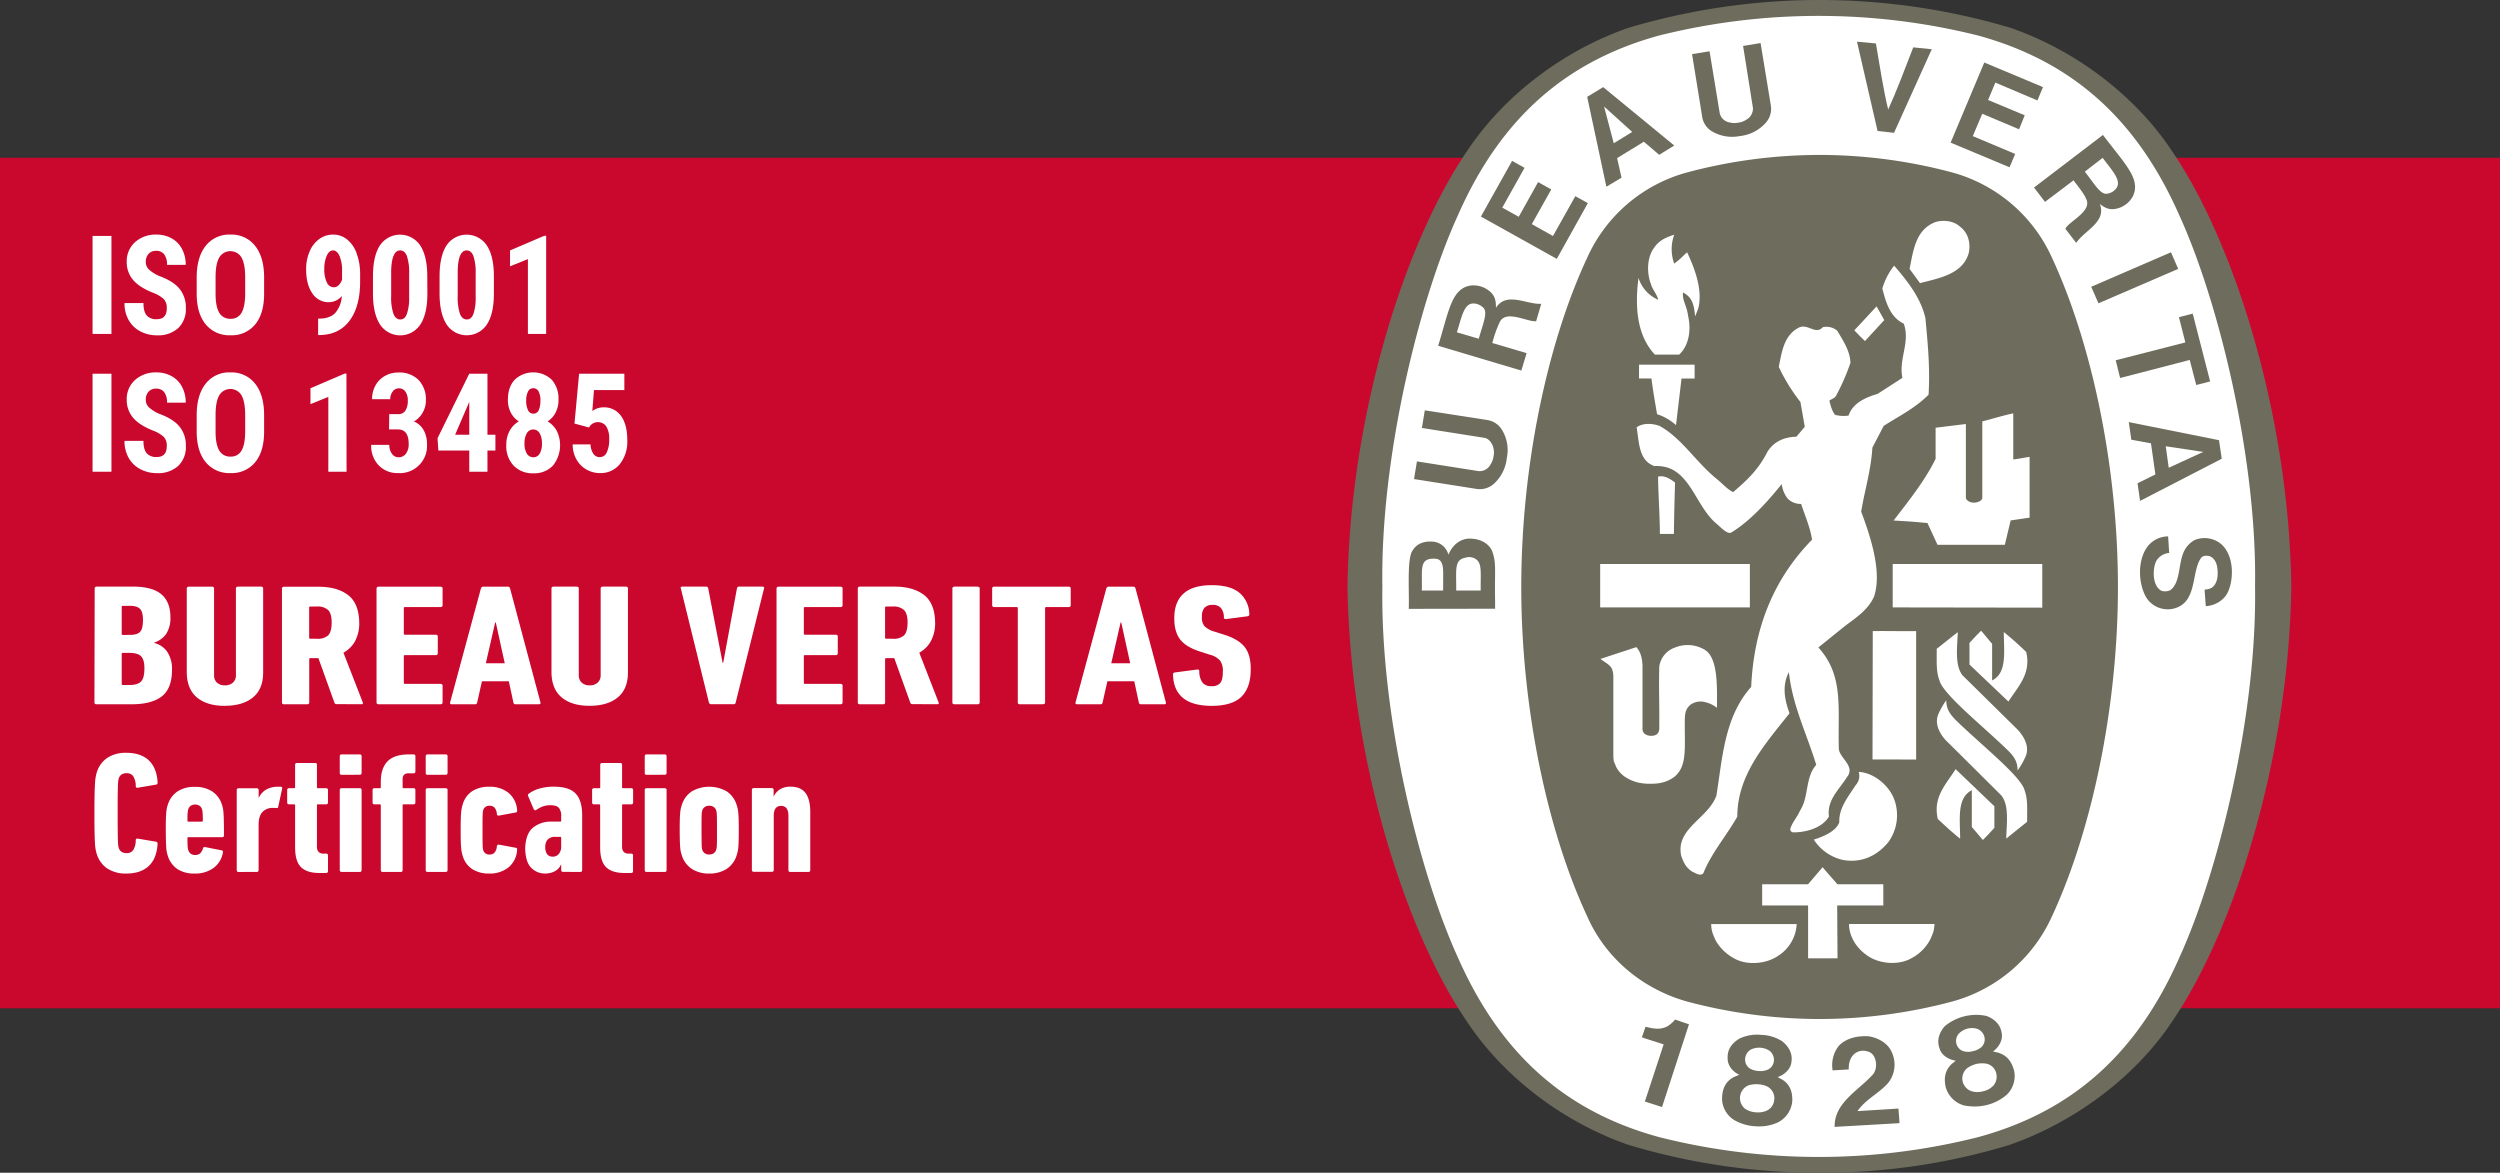 <svg xmlns="http://www.w3.org/2000/svg" xmlns:xlink="http://www.w3.org/1999/xlink" viewBox="0 0 979.58 459.51"><rect x="0" y="0" width="979.58" height="459.51" fill="#333333" stroke="none"/><defs><style>.cls-1{fill:none;}.cls-2{fill:#ca082e;}.cls-3{clip-path:url(#clip-path);}.cls-4{fill:#fff;}.cls-5{fill:#6e6c5d;}</style><clipPath id="clip-path" transform="translate(9 -50.72)"><rect class="cls-1" x="-3051.46" y="-8274.21" width="7514.46" height="10627.59"/></clipPath></defs><title>LOCO_BUREAU_IDEAL</title><g id="Livello_2" data-name="Livello 2"><g id="svg2"><rect id="rect3414" class="cls-2" y="61.82" width="979.58" height="333.26"/><g id="g250"><g class="cls-3"><g id="g252"><g id="g258"><path id="path260" d="M629.06,61.87c.86-.32-.88.25,0,0" transform="translate(9 -50.72)"/></g><g id="g262"><path id="path264" d="M629.06,61.87c.17-.09-.14,0,0,0" transform="translate(9 -50.72)"/></g><g id="g266"><path id="path268-4" class="cls-4" d="M839,113.06c-14.29-21.65-37.44-39-62.36-47.7a258.31,258.31,0,0,0-147.42,0c-25,8.66-48.08,26.05-62.34,47.7-23.63,34.52-45,101.21-46,167.65v.18c1,66.41,22.36,133.11,46,167.61,14.26,21.68,37.37,39,62.34,47.68a253.79,253.79,0,0,0,73.16,10.75h1.1a247.91,247.91,0,0,0,72.65-10.7C801,487.57,824.73,470.18,839,448.5c23.6-34.5,45-101.2,45.89-167.61v-.18C884,214.27,862.62,147.58,839,113.06" transform="translate(9 -50.72)"/><path id="path268" class="cls-5" d="M842.18,110.09c-14.52-22-38-39.66-63.36-48.46a262.42,262.42,0,0,0-149.76,0c-25.36,8.8-48.84,26.47-63.33,48.46C541.73,145.16,520,212.91,519,280.41v.19c1,67.46,22.72,135.22,46.72,170.28,14.49,22,38,39.61,63.33,48.43a257.88,257.88,0,0,0,74.33,10.92h1.12a251.86,251.86,0,0,0,73.8-10.87c25.27-8.8,49.35-26.47,63.87-48.48,24-35.06,45.72-102.82,46.62-170.28v-.19c-.9-67.5-22.65-135.25-46.62-170.32M845,425.79c-16.51,37.55-41.77,60.39-78.88,70.49a255.25,255.25,0,0,1-125,0c-37.09-10.1-62.37-32.94-78.91-70.49-15-32.81-30.38-94.47-29.55-145.31-.83-50.83,14.57-112.5,29.55-145.29C578.72,97.62,604,74.81,641.09,64.64a257.83,257.83,0,0,1,125,0c37.11,10.17,62.37,33,78.88,70.55,15,32.79,30.44,94.46,29.63,145.29C875.41,331.32,860,393,845,425.79" transform="translate(9 -50.72)"/></g><g id="g270"><path id="path272" class="cls-5" d="M795,151.64a60.31,60.31,0,0,0-38.89-33.3,201.22,201.22,0,0,0-51.87-6.91h-.51a201.41,201.41,0,0,0-51.88,6.91,60.18,60.18,0,0,0-38.91,33.3c-15.64,33.51-25.86,81.71-25.86,129.09s10.22,95.57,25.86,129.1c7.17,16.27,21.5,28.31,38.91,33.27A201.84,201.84,0,0,0,703.71,450h.51a201.64,201.64,0,0,0,51.87-6.89A60.27,60.27,0,0,0,795,409.83c15.59-33.53,25.88-81.74,25.88-129.1S810.57,185.15,795,151.64m-30.06,96c.46,0,2.7-.45,2.79-1.9V215.83c4-1,8.28-2.35,12.13-3.14v18.05c2.4-.27,3.56-.58,6.4-1v23.8l-7.42,1.1-2.28,9.54H750.17l-3.92-8.51c-6.38-.6-6.85-.6-13.28-1,6-7.79,12.22-15.55,16.46-24.14V218.32l11.86-1.46v28.8c0,1,1.45,2,3,2ZM749.43,137.71c2.91-.89,7-.5,9.43,1.71,3.4,2.49,4.37,6.59,3.56,10.43-2.34,8.31-11.6,9.85-19.11,11.81l-4.08-5.58c1.48-7.14,2.3-15.4,10.2-18.37m-23.11,33.08,3,5.35-7.56,8.21c-2-1.91-2.21-2.12-4.18-4.21,3.83-4.06,4.22-4.52,8.7-9.35M633,159.55v0a13.82,13.82,0,0,0,7.74,8.63c-.44-2.11-2.27-4-2.88-6.24-1.65-4.28-1.55-10.4,1.26-14.11,2-3,4.79-4.16,7.9-5.14A16.58,16.58,0,0,0,647,154a28.33,28.33,0,0,0,3.72-3.19,13.31,13.31,0,0,1,1.36-1.2c2.95,6.25,6.21,14.79,4.34,22l-1.21,3.11c-.48-5.1-1.3-7.54-4.75-9.4-.41,2.95,1.47,5.09,1.95,8.95,1.39,6,.25,11.93-3.45,15.39h-9.53c-7.31-7.75-7.81-19.49-6.4-30.12m22,39.5h-5.16l-2.16,18.26a20,20,0,0,0-7.42-4.28c-1.31-7.73-1.43-8.31-2.21-14h-4.86V193.6H655l0,5.45ZM618,271.71l58.65,0v17l-58.65,0v-17Zm22.66-34.21c2.42-.65,4.8.85,6.68,2.31-.29,9.84-.29,9.71-.46,20.11h-5.49l0-1.69c-.16-7.86-.57-13-.71-20.73m6.22,117.73c-3.41,2.41-6.52,2.63-9.93,2.59a19.94,19.94,0,0,1-4.14-.48c-2.5-.67-6.07-2-8.2-5.46l-.42-.75-.41-1.05-.48-1.11-.16-1.69V315.43c-.3-4-1.77-4.07-5.06-6.52l1.18-.39,12.89-4.23c1.82,2,2.27,4.55,2.42,7.22v24.87c0,1.63,1.36,2.57,3.24,2.67,2.18,0,3.1-.85,3.32-2.58.11-11.18-.22-14.29,0-24.45a9.2,9.2,0,0,1,6.14-7.56,13,13,0,0,1,11.1.54c5.77,2.72,5.44,13.92,5.37,23.06a12.12,12.12,0,0,0-4.81-2.27,6.77,6.77,0,0,0-5.65,1.13c-1.89,1.7-2.11,3.35-2.14,6.32-.12,10.54,1.07,17.86-4.26,22m7.27,37.11c-2.79-1.88-3.45-3.7-4.4-6.21-2.41-10.84,10.68-14.73,13.78-23.73,2.41-15,3.16-30.84,13.62-42.54,1-22.09,8.16-41.65,23.85-57.68-.77-5-2.74-9.29-4.28-14a7.3,7.3,0,0,1-5.29-2.11,11.7,11.7,0,0,1-2.31-5.68c-5.48,6.77-12.21,14.35-19.67,18.92-1.3.79-3.1-.84-5.56-3.13-9.13-7.24-10.68-23.58-24.63-22.84-6.3-2.14-6-9.6-7-15.18,2.31-1.74,6.12-1.65,9-.54,8.63,4.67,14.43,14.43,22.68,21,2.14,1.77,4.16,4.07,6.17,4.9,5.39-4.67,9.74-8.58,13.39-15.75,2.52-4.12,6.74-5.85,11.36-5.93l3.29-3.91-1.7-9.7a71.29,71.29,0,0,1-8.49-13.77c1.16-5.58,1.92-12.1,7.51-15.19,3.74-2.27,6.73,2.93,9.78-.37a6.57,6.57,0,0,1,5.65,1.42c2.34,4,5,7.95,5.15,12.57a87,87,0,0,1-5.65,12.9c-.48.94-1.76,1.24-2.62,1.91.52,1.94,1,4,2.22,5.54a12.5,12.5,0,0,0,5.31.3c1.63-5,6.95-7.18,11.39-8.51l9.71-6.27c-1.57-7.41,3.14-13.86.54-21.22-5.57-2.63-7.14-8.87-8.41-13.8a26.19,26.19,0,0,1,4.61-8.92l.34.36c5.33,6.19,10.19,12.56,11.93,20.19.92,9.79,1.88,19.84,1.23,30-5.24,5.28-11.57,8.37-17.58,12.22l-4.43,8.51c-.51,8.73-3,16.66-4.39,25.09,3.84,10.23,8.26,23.92,5,33.39-2.58,5.62-7.91,8.69-11.86,11.83l-9.91,8c10,11,7.59,23.49,8,39.45,0,3.85,6.82,7,3.13,11.45-3.09,4.91-7.84,8.9-7,15.37-3.07,5.11-10.38,6.23-13.83,6.17a1.24,1.24,0,0,1-1.33-1.27c.72-2.61,2.76-4.68,3.81-7.18,3.59-5.44,1.95-13,6.38-18-3.63-11.9-9.12-22.85-10.62-35.51l-.1-.81c-3,5.85-1.35,11.55.24,16.12-9.81,12.37-20.45,24.23-20.45,40.51-4.23,7.44-10.1,14.2-13.28,22.09-1,1.33-2.95.19-4.17-.48m65-39.15c5.72.25,11.58,5,13.78,10.35a18,18,0,0,1-2.16,17.18c-4.46,5.41-10.52,8.21-17.63,7a18.39,18.39,0,0,1-11.57-8c3.73-1.17,8.9-3.34,10-6.87-.2-5.55,3.53-10,6.4-14.45a5.37,5.37,0,0,0,1.22-5.17m5.39-4.93.1-50.29c7.17-.08,9.5.09,17,0v50.33ZM688.08,425c-4.67,3.42-12.43,4.18-17.57,1.26a18.38,18.38,0,0,1-7.27-7.05c-1.15-2.69-1.67-3.64-1.74-6.4H695a15.69,15.69,0,0,1-6.9,12.19M711,426.22H699.47v-20.7l-18,0v-8.33h18l5.68-6.67c2.71,3.19,3,3.42,5.79,6.67h18v8.33l-18.07,0Zm36.16-7.05a17.73,17.73,0,0,1-7.26,7.05c-5.15,2.92-12.91,2.16-17.48-1.26-4.23-3-6.91-7.51-6.91-12.19H749c-.15,2.76-.6,3.71-1.83,6.4m12.9-103.74c7.75,7.62,14.75,14.54,21.64,21.32,2.57,2.83,4.63,6.8,2.95,10.48a31.29,31.29,0,0,1-3.1,5.39c0-3.58-1.55-5.65-3.61-7.68-9.39-9.25-25.7-22.16-27-27.62-1.45-3.66-1-8.1-1.09-12.37,2.72-2.13,5-4,8.28-6.53-.31,6.52-1.16,13.12,1.9,17m12.46,59.63c-1.78,1.95-2.45,2.7-4.54,4.81l-4.34-5.12V360.36c-6,3-4.57,11.52-4.57,19-3.59-2.93-5.37-4.57-8.77-7.76-1.95-8.59,3.2-13.48,7-19.5l15.18,14.53v8.47Zm12.83-2.35c-2.7,2.16-5,4-8.22,6.61.19-6.56,1.17-13.18-2-17-7.7-7.64-14.65-14.59-21.57-21.41-2.58-2.74-4.65-6.74-3-10.44a31.44,31.44,0,0,1,3.07-5.36c0,3.6,1.63,5.6,3.62,7.67,9.41,9.26,25.7,22.13,27.06,27.59,1.4,3.71.95,8.09,1,12.35M778,325.65,762.7,311.1v-8.46c1.83-2,2.49-2.68,4.56-4.8l4.32,5.15v14.33c6-2.91,4.58-11.51,4.58-18.95,3.56,2.93,5.39,4.56,8.78,7.81,2,8.59-3.16,13.45-7,19.47m13.29-36.84-58.61-.09v-17l58.61,0Z" transform="translate(9 -50.72)"/></g><g id="g274"><path id="path276" class="cls-5" d="M709.87,492.27c-.2-9.26,8.92-14,14.62-20.15,1.59-1.45,2.14-4.42,1.07-6.88a4,4,0,0,0-2.95-2.58,5.4,5.4,0,0,0-5,1c-1.79,1.62-2.26,3.78-2.22,6.1l-6.31.37a12.26,12.26,0,0,1,2.42-9.62c3-3.13,7.48-4,11.78-3.73,3.51.56,7.55,2.67,9,6.29a11.44,11.44,0,0,1-1.69,12.27c-3.71,4-8.67,6.24-11.77,10.75l16.05-1c.15,2,.33,3.93.4,5.72Z" transform="translate(9 -50.72)"/></g><g id="g278"><path id="path280" class="cls-5" d="M652.81,452.08l-.13.34-10.44,32.07-6.73-2.14,7.23-22,.12-.4c-2.67-.93-5.94-1.85-8.52-2.78l1.43-4.15c3.28.88,6.8,1.5,9.74-1a10.63,10.63,0,0,0,1.85-1.8Z" transform="translate(9 -50.72)"/></g><g id="g282"><path id="path284" class="cls-5" d="M780.07,469.9c-.88-3.16-2.61-5.68-6.16-6.72l-2-.46c2.12-1.46,4.07-4.47,3.38-7.36-.48-3.28-2.92-5.44-5.87-6.54a19.28,19.28,0,0,0-16.4,4c-2.07,2.4-3.24,5.38-2.08,8.56.68,2.88,3.78,4.58,6.39,4.95l-1.65,1.34c-2.66,2.56-3,5.63-2.34,8.81a10.31,10.31,0,0,0,7.13,7.36,20.46,20.46,0,0,0,8.9-.11,19.08,19.08,0,0,0,7.88-4,10.23,10.23,0,0,0,2.87-9.83M758,460.73a4.34,4.34,0,0,1,.62-5.09,7.16,7.16,0,0,1,7.13-1.78,4.49,4.49,0,0,1,2.93,4.22,4.09,4.09,0,0,1-1.39,3,7.44,7.44,0,0,1-3.16,1.51,7.07,7.07,0,0,1-3.53.1,4.08,4.08,0,0,1-2.6-2m14,15.46a7.39,7.39,0,0,1-4,2.17,7.8,7.8,0,0,1-4.55-.05,5.33,5.33,0,0,1-3.3-3.37,5.22,5.22,0,0,1,1.91-5.83,12.62,12.62,0,0,1,3.22-1.45,11.28,11.28,0,0,1,3.57-.19,5,5,0,0,1,4.42,4.21,5.35,5.35,0,0,1-1.25,4.51" transform="translate(9 -50.72)"/></g><g id="g286"><path id="path288" class="cls-5" d="M693.28,481.94c.08-3.23-.79-6.2-3.9-8.18l-1.84-1c2.45-.82,5.21-3.05,5.42-6.06.49-3.35-1.19-6-3.66-8a16.27,16.27,0,0,0-8.27-2.49,16.07,16.07,0,0,0-8.51,1.49c-2.79,1.69-4.73,4.15-4.57,7.55-.16,3,2.19,5.56,4.57,6.59l-1.93.81c-3.33,1.62-4.59,4.45-4.8,7.71a9.94,9.94,0,0,0,4.6,9.15,18.33,18.33,0,0,0,8.47,2.52,17.74,17.74,0,0,0,8.68-1.47,10.32,10.32,0,0,0,5.74-8.55m-18.4-15.27a4.5,4.5,0,0,1,2.12-4.75,7.49,7.49,0,0,1,7.34.44,4.48,4.48,0,0,1,1.51,5,4,4,0,0,1-2.26,2.44,7.16,7.16,0,0,1-3.42.51,7.42,7.42,0,0,1-3.42-.94,4,4,0,0,1-1.87-2.66m8.76,18.93a8,8,0,0,1-4.46.86,8.62,8.62,0,0,1-4.36-1.36,5.39,5.39,0,0,1,1.45-9.27,10.52,10.52,0,0,1,3.6-.36,9.22,9.22,0,0,1,3.45.8,5.17,5.17,0,0,1,2.87,5.41,5.09,5.09,0,0,1-2.55,3.92" transform="translate(9 -50.72)"/></g></g></g></g><g id="g290"><path id="path292" class="cls-5" d="M844.48,156.08l-31.24,13.48-2.83-6.47,31.24-13.52Z" transform="translate(9 -50.72)"/></g><g id="g294"><g class="cls-3"><g id="g296"><g id="g302"><path id="path304" class="cls-5" d="M726.69,102.05l-8.06-35,7.41.7c1.49,8.73,3,18.57,4.81,25.88,3.16-6.88,6.67-16.18,9.82-24.35l7.26.73-14.79,32.75Z" transform="translate(9 -50.72)"/></g></g></g></g><g id="g306"><path id="path308" class="cls-5" d="M593.67,122.08l-7.58,13.59-6.45-3.58,8.72-15.61-4.87-2.72-12.22,21.82L601,152.16l12.17-21.85-4.91-2.72-8.76,15.6-8.29-4.65,7.63-13.6Z" transform="translate(9 -50.72)"/></g><g id="g310"><g class="cls-3"><g id="g312"><g id="g318"><path id="path320" class="cls-5" d="M575.7,266.7c-1.66-3.68-5.6-5.1-9.61-4.92-3.5.44-6.05,2.75-7.56,6.29a6.85,6.85,0,0,0-5.68-5.08c-3.41-.4-6.69.57-8.32,3.42-2.29,2.88-1.3,15.53-1.53,22.88l33.83-.05v-2.49c-.23-13.44.57-15.05-1.13-20.05m-19.23,15.42h-8.36c.23-7.75-1-12,3.77-12.47,2.81-.17,3.52.41,4.21,2.12.54,1.76.38,3.59.38,10.35m14.72,0h-9.61c.15-7.54-1-12,3.5-12.85a4.7,4.7,0,0,1,4.66.89c1.93,1.87,1.37,5,1.45,12" transform="translate(9 -50.72)"/></g></g></g></g><g id="g322"><path id="path324" class="cls-5" d="M844.78,175l5.4-1.39L857,200.18l-5.44,1.4L849,191.76l-27.27,7.07L820,191.89l27.29-7Z" transform="translate(9 -50.72)"/></g><g id="g326"><g class="cls-3"><g id="g328"><g id="g334"><path id="path336" class="cls-5" d="M673,104a15.77,15.77,0,0,0,9.73-5,8.19,8.19,0,0,0,2.12-7.08l-4-24.33L674,68.72l3.86,24.33a5,5,0,0,1-2.68,4.62,7.23,7.23,0,0,1-3.1,1.12,7.12,7.12,0,0,1-3.22-.07,4.76,4.76,0,0,1-4-3.55l-4-24.35L654,71.92l3.94,24.35a8,8,0,0,0,4.16,6.08A15.55,15.55,0,0,0,672.9,104Z" transform="translate(9 -50.72)"/></g></g></g></g><g id="g338"><path id="path340" class="cls-5" d="M860.48,223.2l-35.36-7.09,1,6.9,7.7,1.43,1.73,12.18-7,3.46,1,6.9,32-16.51ZM840.78,234l-1.17-8.42,14.69,2.21v0h0Z" transform="translate(9 -50.72)"/></g><g id="g342"><g class="cls-3"><g id="g344"><g id="g350"><path id="path352" class="cls-5" d="M855.32,281.69l.65-.06.75-.23.59-.21c2.27-1.2,2.79-4.25,2.63-6.59-.08-2.49-.82-5-3.11-5.94-1.19-.29-2.67-.36-3.49.82-3.86,5.7-1.17,17.76-11.08,19.81a9.94,9.94,0,0,1-10.35-4.56c-3.08-5.45-3.35-14.05.2-19.35a10.3,10.3,0,0,1,8.43-4.49l.41,6.5a6.43,6.43,0,0,0-5.21,3.44c-1.4,3.45-1.12,8.85,1.43,10.86.94,1,3,.87,4.2.29,3.93-2.83,3.16-9.83,5.12-14.59a10,10,0,0,1,4.31-5,10.11,10.11,0,0,1,10.82,1.79c4.53,4.3,4.69,12.67,2.67,17.75-1.24,3.58-5,6.09-9,6.31l-.46-6.47Z" transform="translate(9 -50.72)"/></g><g id="g354"><path id="path356" class="cls-5" d="M581.39,230.32a15.11,15.11,0,0,0-1.65-10.8,8.15,8.15,0,0,0-6.08-4.23l-24.38-3.79-1.13,6.91,24.44,3.86c1.78.25,3.19,2.16,3.57,4a7.16,7.16,0,0,1,.06,3.26,7.37,7.37,0,0,1-1.13,3.09,4.88,4.88,0,0,1-4.61,2.71l-24.28-3.82-1.14,6.92,24.35,3.84a8.22,8.22,0,0,0,7.07-2.11,15.74,15.74,0,0,0,4.91-9.75Z" transform="translate(9 -50.72)"/></g></g></g></g><g id="g358"><path id="path360" class="cls-5" d="M619.18,84.86l-6.27,3.81,7.52,35.21,5.93-3.55-1.73-7.66,10.49-6.42,6,5.13,5.91-3.64Zm4.14,22-3.77-14.34v-.1l0,.06,11,9.93Z" transform="translate(9 -50.72)"/></g><g id="g362"><path id="path364" class="cls-5" d="M784.35,95.9,770,89.9l2.84-6.82,16.49,7,2.18-5.23-23-9.63-13.19,31.39,23.09,9.66,2.2-5.23L764,104.06l3.71-8.76,14.43,6.08Z" transform="translate(9 -50.72)"/></g><g id="g366"><g class="cls-3"><g id="g368"><g id="g374"><path id="path376" class="cls-5" d="M577.16,171.34c0-2.35-.16-4.32-2.08-6.16a9.91,9.91,0,0,0-7.75-2.59c-7.57,1.12-8.56,9.81-12.81,23.62l32.59,9.71,2.07-6.82-12.91-3.83-.53-.12a45,45,0,0,1,2.8-8c2.32-5.4,11-.14,14.37-.58l2-6.81c-5.79.32-13.63-4.89-17.74,1.56m-6.78,12.12-8.55-2.52c1.9-5.78,2.71-11.61,6.78-11.28a5.69,5.69,0,0,1,3.81,1.89c1.49,2-.46,6.36-2,11.91" transform="translate(9 -50.72)"/></g><g id="g378"><path id="path380" class="cls-5" d="M815,103.6l-27,20.6,4.3,5.62L803,121.74l.43-.39c2,2.56,4.55,5.93,4.83,7,3,5-6.38,8.9-8,12l4.27,5.54c3.18-4.87,12-8.14,9.25-15.25,1.86,1.42,3.52,2.4,6.17,1.92a9.68,9.68,0,0,0,6.66-4.72c3.52-6.82-2.93-12.74-11.58-24.21m5,21.13a5.42,5.42,0,0,1-3.74,1.89c-2.47.09-4.78-4.11-8.39-8.67l7-5.41c3.59,4.92,7.84,9.09,5.11,12.19" transform="translate(9 -50.72)"/></g></g></g></g><g id="text3181"><path id="path3103" class="cls-4" d="M28,326a.65.65,0,0,0,.22.5.92.92,0,0,0,.59.18H42q8.14.1,12.27-3t4.13-10.59a11.87,11.87,0,0,0-2-7.15,8.7,8.7,0,0,0-5-3.29v-.13a9.25,9.25,0,0,0,4.72-3.43,11.4,11.4,0,0,0,1.65-6.53q0-6-3.57-9t-11.29-3h-14a1,1,0,0,0-.59.19.63.63,0,0,0-.22.49Zm11.18-26.49c-.33,0-.49-.14-.49-.41V288.51c0-.27.16-.4.49-.4h2.37q3.07-.08,4.29,1.17c.82.82,1.21,2.32,1.18,4.52s-.36,3.74-1.18,4.55-2.24,1.19-4.29,1.14Zm-.49,19.24V306.94c0-.27.16-.4.49-.4h2.37c2.21,0,3.78.39,4.7,1.31s1.37,2.56,1.34,4.92-.42,4.07-1.34,5-2.49,1.39-4.7,1.35H39.19C38.86,319.14,38.7,319,38.7,318.73Z" transform="translate(9 -50.72)"/><path id="path3105" class="cls-4" d="M79.11,327.27q7,0,11-3.28t4-9.8V281.26a.63.63,0,0,0-.22-.49,1,1,0,0,0-.6-.19H84.25a1,1,0,0,0-.59.19.6.6,0,0,0-.22.49v34a3.85,3.85,0,0,1-1.13,2.91,4.55,4.55,0,0,1-3.2,1.09A4.4,4.4,0,0,1,76,318.19a3.89,3.89,0,0,1-1.12-2.91v-34a.6.6,0,0,0-.22-.49,1,1,0,0,0-.59-.19H65a.94.94,0,0,0-.59.19.61.61,0,0,0-.23.49v32.93q.08,6.51,4,9.8t10.93,3.28Z" transform="translate(9 -50.72)"/><path id="path3107" class="cls-4" d="M132.74,326.66a.46.46,0,0,0,.42-.21.52.52,0,0,0,0-.47l-7.59-19.51A11.54,11.54,0,0,0,130.1,302a14.91,14.91,0,0,0,1.66-7.27q-.09-7.59-4.42-10.88t-11.82-3.22H102.29a1,1,0,0,0-.59.19.63.63,0,0,0-.22.49V326a.65.65,0,0,0,.22.5.92.92,0,0,0,.59.18h9.06a.93.93,0,0,0,.6-.18.65.65,0,0,0,.22-.5V309c0-.27.16-.4.49-.4h3.1l6.29,17.48a.8.8,0,0,0,.33.42,1,1,0,0,0,.57.12ZM115,301h-2.37c-.33,0-.49-.13-.49-.41V288.78c0-.27.16-.4.49-.4H115a6.15,6.15,0,0,1,4.54,1.34q1.44,1.41,1.42,5t-1.42,5A6.19,6.19,0,0,1,115,301Z" transform="translate(9 -50.72)"/><path id="path3109" class="cls-4" d="M138.54,326a.65.65,0,0,0,.22.5.92.92,0,0,0,.59.18H163.6a.89.89,0,0,0,.59-.18.66.66,0,0,0,.23-.5v-6.64a.64.64,0,0,0-.23-.49.89.89,0,0,0-.59-.18H149.72c-.32,0-.49-.14-.49-.41V307.82c0-.27.17-.4.49-.4h12a.89.89,0,0,0,.59-.19.62.62,0,0,0,.23-.49V300.1a.62.62,0,0,0-.23-.49.94.94,0,0,0-.59-.19h-12c-.32,0-.49-.13-.49-.4V289c0-.27.17-.41.49-.41H163.6a.84.84,0,0,0,.59-.19.62.62,0,0,0,.23-.49v-6.64a.64.64,0,0,0-.23-.49.94.94,0,0,0-.59-.19H139.35a1,1,0,0,0-.59.19.63.63,0,0,0-.22.49Z" transform="translate(9 -50.72)"/><path id="path3111" class="cls-4" d="M167.36,326a.53.53,0,0,0,.11.5.7.7,0,0,0,.54.18h9.06a1,1,0,0,0,.63-.18.88.88,0,0,0,.27-.5l1.87-8.33h10.54l1.79,8.33a.88.88,0,0,0,.27.5,1,1,0,0,0,.63.18h9.06a.7.7,0,0,0,.54-.18.56.56,0,0,0,.11-.5l-11.92-44.72a.82.82,0,0,0-.29-.49,1,1,0,0,0-.6-.19h-9.64a.91.91,0,0,0-.57.19,1.13,1.13,0,0,0-.32.49Zm14-15.38,3.67-16h.24l3.51,16Z" transform="translate(9 -50.72)"/><path id="path3113" class="cls-4" d="M222.05,327.27q7,0,11-3.28t4-9.8V281.26a.61.61,0,0,0-.23-.49.94.94,0,0,0-.59-.19h-9.06a1,1,0,0,0-.59.19.6.6,0,0,0-.22.49v34a3.89,3.89,0,0,1-1.13,2.91,4.55,4.55,0,0,1-3.2,1.09,4.4,4.4,0,0,1-3.13-1.09,3.89,3.89,0,0,1-1.12-2.91v-34a.6.6,0,0,0-.22-.49,1,1,0,0,0-.59-.19h-9.06a1,1,0,0,0-.6.19.63.63,0,0,0-.22.49v32.93q.07,6.51,4,9.8t10.93,3.28Z" transform="translate(9 -50.72)"/><path id="path3115" class="cls-4" d="M278.46,326.66a.8.8,0,0,0,.56-.18.92.92,0,0,0,.25-.5l11.11-44.72a.43.43,0,0,0-.06-.49.84.84,0,0,0-.6-.19h-9.06a.8.8,0,0,0-.9.68l-5.38,29.14h-.25l-5.63-29.14a.8.8,0,0,0-.9-.68h-9.22a.88.88,0,0,0-.61.19.44.44,0,0,0,0,.49l11,44.72a1.29,1.29,0,0,0,.33.5.85.85,0,0,0,.57.18Z" transform="translate(9 -50.72)"/><path id="path3117" class="cls-4" d="M295.27,326a.66.66,0,0,0,.23.5.89.89,0,0,0,.59.18h24.24a.93.93,0,0,0,.6-.18.65.65,0,0,0,.22-.5v-6.64a.63.63,0,0,0-.22-.49.93.93,0,0,0-.6-.18H306.46c-.33,0-.49-.14-.49-.41V307.82c0-.27.16-.4.49-.4h12a.91.91,0,0,0,.59-.19.61.61,0,0,0,.22-.49V300.1a.59.59,0,0,0-.22-.49,1,1,0,0,0-.59-.19h-12c-.33,0-.49-.13-.49-.4V289c0-.27.16-.41.49-.41h13.87a.88.88,0,0,0,.6-.19.61.61,0,0,0,.22-.49v-6.64a.63.63,0,0,0-.22-.49,1,1,0,0,0-.6-.19H296.09a.94.94,0,0,0-.59.19.64.64,0,0,0-.23.49Z" transform="translate(9 -50.72)"/><path id="path3119" class="cls-4" d="M358.38,326.66a.45.45,0,0,0,.41-.21.49.49,0,0,0,0-.47l-7.59-19.51a11.54,11.54,0,0,0,4.54-4.52,14.91,14.91,0,0,0,1.67-7.27q-.09-7.59-4.42-10.88t-11.83-3.22H327.93a1,1,0,0,0-.6.19.63.63,0,0,0-.22.49V326a.65.65,0,0,0,.22.5.93.93,0,0,0,.6.18H337a.9.9,0,0,0,.59-.18.62.62,0,0,0,.22-.5V309c0-.27.17-.4.49-.4h3.11l6.28,17.48a.8.8,0,0,0,.33.42,1.05,1.05,0,0,0,.57.12ZM340.66,301h-2.37c-.32,0-.49-.13-.49-.41V288.78c0-.27.17-.4.49-.4h2.37a6.15,6.15,0,0,1,4.54,1.34q1.44,1.41,1.42,5t-1.42,5A6.19,6.19,0,0,1,340.66,301Z" transform="translate(9 -50.72)"/><path id="path3121" class="cls-4" d="M364.17,326a.66.66,0,0,0,.23.5.89.89,0,0,0,.59.18h9.06a.9.9,0,0,0,.59-.18.66.66,0,0,0,.23-.5V281.26a.64.64,0,0,0-.23-.49,1,1,0,0,0-.59-.19H365a.94.94,0,0,0-.59.19.61.61,0,0,0-.23.49Z" transform="translate(9 -50.72)"/><path id="path3123" class="cls-4" d="M399.68,326.66a.89.89,0,0,0,.59-.18.66.66,0,0,0,.23-.5V289c0-.27.16-.41.49-.41h8.73a.84.84,0,0,0,.59-.19.59.59,0,0,0,.23-.49v-6.64a.64.64,0,0,0-.23-.49.94.94,0,0,0-.59-.19H380.58a.94.94,0,0,0-.59.19.64.64,0,0,0-.23.49v6.64a.62.62,0,0,0,.23.49.84.84,0,0,0,.59.19h8.73c.33,0,.49.14.49.41v37a.66.66,0,0,0,.23.5.89.89,0,0,0,.59.18Z" transform="translate(9 -50.72)"/><path id="path3125" class="cls-4" d="M412.42,326a.56.56,0,0,0,.11.5.7.7,0,0,0,.54.18h9.06a1,1,0,0,0,.63-.18.88.88,0,0,0,.27-.5l1.88-8.33h10.53l1.79,8.33a.88.88,0,0,0,.27.5,1,1,0,0,0,.63.18h9.06a.7.7,0,0,0,.54-.18.53.53,0,0,0,.11-.5l-11.91-44.72a.84.84,0,0,0-.3-.49,1,1,0,0,0-.6-.19H425.4a.91.91,0,0,0-.58.19,1.35,1.35,0,0,0-.32.49Zm14-15.38,3.67-16h.25l3.51,16Z" transform="translate(9 -50.72)"/><path id="path3127" class="cls-4" d="M481.07,313q.06-5.73-2.42-8.81t-8.11-4.81l-3.35-1.08a9.24,9.24,0,0,1-4.23-2.22,5.25,5.25,0,0,1-1-3.74,5,5,0,0,1,1-3.48,4.17,4.17,0,0,1,3.19-1.13,4.08,4.08,0,0,1,3.28,1.26,5.86,5.86,0,0,1,1.13,3.75.5.5,0,0,0,.27.45,1,1,0,0,0,.63.1l8.32-1.09c.49-.08.74-.33.74-.74a11.12,11.12,0,0,0-3.86-8.45q-3.59-3-10.83-3-7.41,0-11.05,3.27t-3.65,9.53q-.07,5.45,2.33,8.51t8.2,4.84l3.35,1.08a7.89,7.89,0,0,1,4.13,2.41,7.17,7.17,0,0,1,1,4.44c0,2.07-.35,3.51-1.07,4.32a4.12,4.12,0,0,1-3.34,1.17,4.26,4.26,0,0,1-3.54-1.38,7.66,7.66,0,0,1-1.27-4.59c0-.41-.31-.59-.9-.54l-8.73,1.15a.73.73,0,0,0-.51.25.78.78,0,0,0-.15.5q.1,6,3.81,9.14t11.21,3.19q8.19,0,11.81-3.61T481.07,313Z" transform="translate(9 -50.72)"/></g><g id="text3185"><path id="path3149" class="cls-4" d="M28.9,385.32A10.68,10.68,0,0,0,33,391a13.15,13.15,0,0,0,7.49,2q5.63,0,8.77-2.93t3.49-8.72a1,1,0,0,0-.13-.54.67.67,0,0,0-.49-.28l-7.19-1.22a.71.71,0,0,0-.53.1.62.62,0,0,0-.23.51,7.11,7.11,0,0,1-1,3.92A3,3,0,0,1,40.61,385a3.51,3.51,0,0,1-2-.52,3,3,0,0,1-1.1-1.59,6.7,6.7,0,0,1-.23-1.36c-.06-.63-.1-1.86-.13-3.69s-.05-4.66-.05-8.5,0-6.67.05-8.5.07-3.05.13-3.69a6.7,6.7,0,0,1,.23-1.36,3,3,0,0,1,1.1-1.58,3.43,3.43,0,0,1,2-.52,2.94,2.94,0,0,1,2.58,1.17,7.08,7.08,0,0,1,1,3.91.59.59,0,0,0,.23.51.67.67,0,0,0,.53.1l7.19-1.22a.67.67,0,0,0,.49-.28,1,1,0,0,0,.13-.53c-.23-3.87-1.39-6.77-3.49-8.73s-5-2.92-8.77-2.93a13.08,13.08,0,0,0-7.49,2,10.66,10.66,0,0,0-4.09,5.68,16.52,16.52,0,0,0-.68,4.26Q28,360.69,28,369.33t.21,11.73A16.52,16.52,0,0,0,28.9,385.32Z" transform="translate(9 -50.72)"/><path id="path3151" class="cls-4" d="M67.33,393a12.12,12.12,0,0,0,7.33-2.18,9.46,9.46,0,0,0,3.69-6.09q.12-.7-.48-.81l-6.5-1.29a.66.66,0,0,0-.83.48,4,4,0,0,1-1.15,2,2.84,2.84,0,0,1-1.93.62,2.61,2.61,0,0,1-2.67-1.89,4.59,4.59,0,0,1-.25-1.28c-.06-.62-.09-1.76-.09-3.4a.37.37,0,0,1,.41-.41H78.08a.7.7,0,0,0,.5-.18.67.67,0,0,0,.18-.49q0-6.19-.18-8.61a12.15,12.15,0,0,0-.64-3.52,9.65,9.65,0,0,0-3.77-5.11,12.06,12.06,0,0,0-6.84-1.8,11.91,11.91,0,0,0-6.79,1.8,9.68,9.68,0,0,0-3.76,5.11,12.14,12.14,0,0,0-.64,3.29q-.2,2.11-.18,6.8t.18,6.8a12.22,12.22,0,0,0,.64,3.3,9.78,9.78,0,0,0,3.73,5.11A11.93,11.93,0,0,0,67.33,393Zm2.73-20.33h-5.2a.36.36,0,0,1-.41-.4c0-1.48,0-2.54.09-3.16a6.38,6.38,0,0,1,.25-1.38,2.67,2.67,0,0,1,.95-1.29,3.32,3.32,0,0,1,3.44,0,2.61,2.61,0,0,1,.95,1.29,5.81,5.81,0,0,1,.25,1.38c.06.62.09,1.68.1,3.16C70.48,372.52,70.34,372.65,70.06,372.65Z" transform="translate(9 -50.72)"/><path id="path3153" class="cls-4" d="M91.64,392.37a.66.66,0,0,0,.5-.19.7.7,0,0,0,.19-.49V374c0-2.36.51-4.07,1.52-5.13a5.52,5.52,0,0,1,4.3-1.58h1.16a.7.7,0,0,0,.47,0c.11,0,.18-.18.22-.38l1.57-7.25c.06-.39-.12-.62-.55-.67h-1a9.11,9.11,0,0,0-4.78,1.15,7.3,7.3,0,0,0-2.83,3.18h-.06v-3.05a.72.72,0,0,0-.19-.49.75.75,0,0,0-.5-.19H84.45a.65.65,0,0,0-.69.68v31.44a.7.7,0,0,0,.19.49.66.66,0,0,0,.5.19Z" transform="translate(9 -50.72)"/><path id="path3155" class="cls-4" d="M118.83,392.78a.73.73,0,0,0,.5-.19.7.7,0,0,0,.19-.49v-6.23a.75.75,0,0,0-.19-.5.68.68,0,0,0-.5-.18h-1a2.67,2.67,0,0,1-2-.66,3.1,3.1,0,0,1-.64-2.19V366.28a.36.36,0,0,1,.41-.4h3.22a.73.73,0,0,0,.5-.19.7.7,0,0,0,.19-.49v-4.95a.65.65,0,0,0-.69-.68h-3.22a.36.36,0,0,1-.41-.4v-8.81a.63.63,0,0,0-.19-.49.66.66,0,0,0-.49-.19h-7.19a.69.69,0,0,0-.5.19.66.66,0,0,0-.19.49v8.81a.36.36,0,0,1-.41.4h-2a.73.73,0,0,0-.5.19.68.68,0,0,0-.19.49v4.95a.66.66,0,0,0,.19.49.73.73,0,0,0,.5.19h2a.36.36,0,0,1,.41.4v16.4q0,5.65,2.42,7.92c1.61,1.51,4.1,2.24,7.44,2.18Z" transform="translate(9 -50.72)"/><path id="path3157" class="cls-4" d="M132,354.29a.69.69,0,0,0,.5-.19.66.66,0,0,0,.19-.49V347a.68.68,0,0,0-.19-.49.73.73,0,0,0-.5-.19h-7.19a.7.7,0,0,0-.49.19.64.64,0,0,0-.19.49v6.64a.63.63,0,0,0,.19.49.66.66,0,0,0,.49.19Zm0,38.08a.65.65,0,0,0,.5-.19.66.66,0,0,0,.19-.49V360.25a.68.68,0,0,0-.19-.49.73.73,0,0,0-.5-.19h-7.19a.7.7,0,0,0-.49.19.64.64,0,0,0-.19.49v31.44a.65.65,0,0,0,.68.68Z" transform="translate(9 -50.72)"/><path id="path3159" class="cls-4" d="M148.08,392.37a.64.64,0,0,0,.68-.68V366.28c0-.27.14-.4.42-.4h3.9a.75.75,0,0,0,.5-.19.66.66,0,0,0,.18-.49v-4.95a.67.67,0,0,0-.18-.49.75.75,0,0,0-.5-.19h-3.9c-.28,0-.42-.13-.42-.4v-3a2.54,2.54,0,0,1,.55-1.88,2.72,2.72,0,0,1,2-.56h1.78a.75.75,0,0,0,.5-.19.66.66,0,0,0,.18-.49V347a.67.67,0,0,0-.18-.49.75.75,0,0,0-.5-.19h-1.92c-3.84,0-6.64.94-8.38,2.78s-2.6,4.53-2.58,8.07v2c0,.27-.13.4-.41.4h-2.12a.65.65,0,0,0-.69.68v4.95a.7.7,0,0,0,.19.49.73.73,0,0,0,.5.19h2.12c.28,0,.41.13.41.4v25.41a.7.7,0,0,0,.19.49.65.65,0,0,0,.5.19Z" transform="translate(9 -50.72)"/><path id="path3161" class="cls-4" d="M165.68,354.29a.69.69,0,0,0,.5-.19.7.7,0,0,0,.19-.49V347a.65.65,0,0,0-.69-.68h-7.19a.75.75,0,0,0-.5.19.67.67,0,0,0-.18.49v6.64a.66.66,0,0,0,.18.49.7.7,0,0,0,.5.19Zm0,38.08a.65.65,0,0,0,.5-.19.7.7,0,0,0,.19-.49V360.25a.65.65,0,0,0-.69-.68h-7.19a.75.75,0,0,0-.5.19.67.67,0,0,0-.18.49v31.44a.64.64,0,0,0,.68.68Z" transform="translate(9 -50.72)"/><path id="path3163" class="cls-4" d="M182.74,393a11.59,11.59,0,0,0,7.63-2.51,9.67,9.67,0,0,0,3.26-6.84,1,1,0,0,0-.12-.53.71.71,0,0,0-.43-.22l-6.58-1.22a.71.71,0,0,0-.54.11.75.75,0,0,0-.28.5,4.1,4.1,0,0,1-.89,2.49,2.45,2.45,0,0,1-1.92.77,2.41,2.41,0,0,1-2.53-1.7,7.15,7.15,0,0,1-.21-1.79q-.07-1.43-.06-6.07c0-3.09,0-5.12.06-6.06a7.18,7.18,0,0,1,.21-1.8,2.4,2.4,0,0,1,2.53-1.69,2.44,2.44,0,0,1,1.92.76,4.16,4.16,0,0,1,.89,2.49.66.66,0,0,0,.82.61l6.58-1.22a.62.62,0,0,0,.43-.22.91.91,0,0,0,.12-.52,9.62,9.62,0,0,0-3.26-6.86,11.53,11.53,0,0,0-7.63-2.49,12.06,12.06,0,0,0-6.67,1.71,9.23,9.23,0,0,0-3.74,5.13,14.2,14.2,0,0,0-.65,3.33q-.18,2-.18,6.83t.18,6.81a14.38,14.38,0,0,0,.65,3.36,9.17,9.17,0,0,0,3.74,5.12A12,12,0,0,0,182.74,393Z" transform="translate(9 -50.72)"/><path id="path3165" class="cls-4" d="M218.42,392.37a.65.65,0,0,0,.5-.19.7.7,0,0,0,.19-.49V370.42q.07-5.93-2.51-8.7c-1.72-1.86-4.63-2.77-8.73-2.75a19.26,19.26,0,0,0-5.44.72,13.14,13.14,0,0,0-4.21,2,1,1,0,0,0-.35.42.67.67,0,0,0,.07.52l2.19,5.15a.67.67,0,0,0,.44.42.76.76,0,0,0,.59-.15,11.17,11.17,0,0,1,2.48-1.32,8.5,8.5,0,0,1,3-.5c1.65,0,2.77.35,3.38,1.08a4.92,4.92,0,0,1,.87,3.32v1.63a.36.36,0,0,1-.41.4h-3.29a11.06,11.06,0,0,0-7.21,2.26q-3,2.34-3.2,8.25.14,5.5,2.5,7.7a7.34,7.34,0,0,0,5.38,2.12,7.73,7.73,0,0,0,3.93-1,5.18,5.18,0,0,0,2.23-2.55h.07v2.23a.65.65,0,0,0,.68.68Zm-10.89-6a2.53,2.53,0,0,1-2.18-1,4.53,4.53,0,0,1-.69-2.75,4.18,4.18,0,0,1,.9-2.89,3.93,3.93,0,0,1,3.07-1.11h1.85a.37.37,0,0,1,.41.41v3.39a4.35,4.35,0,0,1-.91,2.88A3.1,3.1,0,0,1,207.53,386.41Z" transform="translate(9 -50.72)"/><path id="path3167" class="cls-4" d="M238.35,392.78a.73.73,0,0,0,.5-.19.66.66,0,0,0,.19-.49v-6.23a.7.7,0,0,0-.19-.5.68.68,0,0,0-.5-.18h-.95a2.64,2.64,0,0,1-2-.66,3.05,3.05,0,0,1-.65-2.19V366.28a.36.36,0,0,1,.41-.4h3.22a.73.73,0,0,0,.5-.19.66.66,0,0,0,.19-.49v-4.95a.68.68,0,0,0-.19-.49.73.73,0,0,0-.5-.19h-3.22a.36.36,0,0,1-.41-.4v-8.81a.66.66,0,0,0-.18-.49.7.7,0,0,0-.5-.19h-7.19a.69.69,0,0,0-.5.19.7.7,0,0,0-.19.49v8.81c0,.27-.13.4-.41.4H223.7a.73.73,0,0,0-.5.19.68.68,0,0,0-.19.49v4.95a.66.66,0,0,0,.19.49.73.73,0,0,0,.5.19h2.05c.28,0,.41.13.41.4v16.4q0,5.65,2.42,7.92c1.61,1.51,4.1,2.24,7.45,2.18Z" transform="translate(9 -50.72)"/><path id="path3169" class="cls-4" d="M251.5,354.29a.69.69,0,0,0,.5-.19.66.66,0,0,0,.19-.49V347a.68.68,0,0,0-.19-.49.73.73,0,0,0-.5-.19h-7.19a.7.7,0,0,0-.49.19.64.64,0,0,0-.19.49v6.64a.63.63,0,0,0,.19.49.66.66,0,0,0,.49.19Zm0,38.08a.65.65,0,0,0,.5-.19.66.66,0,0,0,.19-.49V360.25a.68.68,0,0,0-.19-.49.73.73,0,0,0-.5-.19h-7.19a.7.7,0,0,0-.49.19.64.64,0,0,0-.19.49v31.44a.65.65,0,0,0,.68.68Z" transform="translate(9 -50.72)"/><path id="path3171" class="cls-4" d="M268.9,393a12.21,12.21,0,0,0,6.87-1.84,9.87,9.87,0,0,0,3.89-5.34,12.88,12.88,0,0,0,.64-3.24q.18-2,.18-6.59t-.18-6.59a12.89,12.89,0,0,0-.64-3.23,9.86,9.86,0,0,0-3.89-5.35,13.79,13.79,0,0,0-13.73,0,9.81,9.81,0,0,0-3.89,5.35,12,12,0,0,0-.64,3.23q-.19,2.06-.18,6.59t.18,6.59a12,12,0,0,0,.64,3.24,9.82,9.82,0,0,0,3.89,5.34A12.15,12.15,0,0,0,268.9,393Zm0-7.45a3,3,0,0,1-1.75-.49,2.77,2.77,0,0,1-1-1.41,7.17,7.17,0,0,1-.21-1.77c0-.93-.06-2.89-.06-5.89s0-5,.06-5.88a7,7,0,0,1,.21-1.77,2.69,2.69,0,0,1,1-1.41,3,3,0,0,1,1.75-.49,3,3,0,0,1,1.76.49,2.68,2.68,0,0,1,1,1.41,7.35,7.35,0,0,1,.22,1.77q.06,1.38.06,5.88c0,3,0,5-.06,5.89a7.52,7.52,0,0,1-.22,1.77,2.76,2.76,0,0,1-1,1.41A3.05,3.05,0,0,1,268.9,385.53Z" transform="translate(9 -50.72)"/><path id="path3173" class="cls-4" d="M307.81,392.37a.64.64,0,0,0,.49-.19.63.63,0,0,0,.19-.49V369.06c0-3.5-.64-6.07-1.92-7.69s-3.25-2.42-5.89-2.4a7.5,7.5,0,0,0-4,1,6.89,6.89,0,0,0-2.48,2.74h-.07v-2.51a.68.68,0,0,0-.19-.49.73.73,0,0,0-.5-.19H286.3a.75.75,0,0,0-.5.19.72.72,0,0,0-.19.49v31.44a.7.7,0,0,0,.19.49.66.66,0,0,0,.5.19h7.19a.65.65,0,0,0,.5-.19.7.7,0,0,0,.19-.49V370.35c0-2.58,1-3.86,2.87-3.86s2.88,1.28,2.88,3.86v21.34a.66.66,0,0,0,.19.49.64.64,0,0,0,.49.19Z" transform="translate(9 -50.72)"/></g><path class="cls-4" d="M34.67,181.56h-7.4V143.17h7.4Z" transform="translate(9 -50.72)"/><path class="cls-4" d="M56.35,171.49a5,5,0,0,0-1.14-3.55A13.07,13.07,0,0,0,51,165.45q-5.51-2.19-7.92-5.13a10.59,10.59,0,0,1-2.42-6.94,10,10,0,0,1,3.29-7.8,12,12,0,0,1,8.34-2.94,12.07,12.07,0,0,1,6,1.49,10.17,10.17,0,0,1,4.06,4.21,13.08,13.08,0,0,1,1.42,6.17H56.45a6.59,6.59,0,0,0-1.09-4.1A3.76,3.76,0,0,0,52.2,149a3.86,3.86,0,0,0-3,1.2,4.64,4.64,0,0,0-1.08,3.23,4.05,4.05,0,0,0,1.21,2.86,13.91,13.91,0,0,0,4.27,2.65q5.37,2,7.79,5a11.46,11.46,0,0,1,2.43,7.52,10.15,10.15,0,0,1-3,7.83,11.68,11.68,0,0,1-8.27,2.82A13.73,13.73,0,0,1,46,180.56a11.12,11.12,0,0,1-4.56-4.38,13.18,13.18,0,0,1-1.65-6.72h7.42q0,3.31,1.23,4.82a4.91,4.91,0,0,0,4,1.51C55.06,175.79,56.35,174.35,56.35,171.49Z" transform="translate(9 -50.72)"/><path class="cls-4" d="M94.49,165.82q0,7.73-3.49,12a11.77,11.77,0,0,1-9.67,4.27,11.9,11.9,0,0,1-9.68-4.23q-3.53-4.23-3.58-11.86v-6.56q0-7.91,3.5-12.35a11.65,11.65,0,0,1,9.71-4.45A11.72,11.72,0,0,1,90.92,147c2.34,2.91,3.54,7,3.57,12.24Zm-7.42-6.43c0-3.47-.47-6-1.41-7.73a5.08,5.08,0,0,0-8.73-.09c-.94,1.62-1.43,4.1-1.46,7.42v6.83q0,5,1.43,7.42a4.82,4.82,0,0,0,4.43,2.39,4.69,4.69,0,0,0,4.3-2.33Q87,171,87.07,166.06Z" transform="translate(9 -50.72)"/><path class="cls-4" d="M124.93,166.72a6.72,6.72,0,0,1-5,2.42,7.57,7.57,0,0,1-6.58-3.52c-1.6-2.34-2.4-5.48-2.4-9.4a17.34,17.34,0,0,1,1.36-6.95,11.42,11.42,0,0,1,3.79-4.89,9.06,9.06,0,0,1,5.42-1.74,8.63,8.63,0,0,1,5.51,1.93,12.21,12.21,0,0,1,3.74,5.52,23.45,23.45,0,0,1,1.34,8.19V161q0,9.8-4.11,15.33T116.38,182h-.73v-6.44h.47c2.79,0,4.88-.77,6.28-2.26A10.94,10.94,0,0,0,124.93,166.72Zm-3.15-3.43c1.38,0,2.46-1,3.25-2.95v-3.43a14.59,14.59,0,0,0-1-5.92c-.66-1.43-1.5-2.15-2.54-2.15s-1.85.71-2.48,2.12a12.72,12.72,0,0,0-.94,5.18,11.54,11.54,0,0,0,1,5.24A3,3,0,0,0,121.78,163.29Z" transform="translate(9 -50.72)"/><path class="cls-4" d="M158.46,165.69q0,8-2.75,12.18A9.46,9.46,0,0,1,140,178q-2.76-4.1-2.86-11.75V159q0-7.94,2.74-12.14a9.5,9.5,0,0,1,15.75,0q2.75,4.17,2.79,11.89Zm-7.14-7.78a20.39,20.39,0,0,0-.86-6.8c-.57-1.51-1.46-2.27-2.66-2.27-2.27,0-3.44,2.77-3.53,8.31v9.57a20.57,20.57,0,0,0,.87,6.91c.58,1.51,1.48,2.26,2.71,2.26s2-.7,2.57-2.12a19.23,19.23,0,0,0,.9-6.5Z" transform="translate(9 -50.72)"/><path class="cls-4" d="M184.52,165.69q0,8-2.75,12.18a9.46,9.46,0,0,1-15.67.12q-2.76-4.1-2.86-11.75V159q0-7.94,2.74-12.14a9.5,9.5,0,0,1,15.75,0q2.75,4.17,2.79,11.89Zm-7.14-7.78a20.39,20.39,0,0,0-.86-6.8c-.57-1.51-1.45-2.27-2.66-2.27q-3.41,0-3.52,8.31v9.57a20.88,20.88,0,0,0,.86,6.91c.58,1.51,1.48,2.26,2.71,2.26s2-.7,2.58-2.12a19.28,19.28,0,0,0,.89-6.5Z" transform="translate(9 -50.72)"/><path class="cls-4" d="M205,181.56h-7.15V152.24l-7,2.82v-6.22l13.36-5.72H205Z" transform="translate(9 -50.72)"/><path class="cls-4" d="M34.67,235.56h-7.4V197.17h7.4Z" transform="translate(9 -50.72)"/><path class="cls-4" d="M56.35,225.49a5,5,0,0,0-1.14-3.55A13.07,13.07,0,0,0,51,219.45q-5.51-2.19-7.92-5.13a10.59,10.59,0,0,1-2.42-6.94,10,10,0,0,1,3.29-7.8,12,12,0,0,1,8.34-2.94,12.07,12.07,0,0,1,6,1.49,10.17,10.17,0,0,1,4.06,4.21,13.08,13.08,0,0,1,1.42,6.17H56.45a6.59,6.59,0,0,0-1.09-4.1A3.76,3.76,0,0,0,52.2,203a3.86,3.86,0,0,0-3,1.2,4.64,4.64,0,0,0-1.08,3.23,4.05,4.05,0,0,0,1.21,2.86,13.91,13.91,0,0,0,4.27,2.65q5.37,2,7.79,5a11.46,11.46,0,0,1,2.43,7.52,10.15,10.15,0,0,1-3,7.83,11.68,11.68,0,0,1-8.27,2.82A13.73,13.73,0,0,1,46,234.56a11.12,11.12,0,0,1-4.56-4.38,13.18,13.18,0,0,1-1.65-6.72h7.42q0,3.31,1.23,4.82a4.91,4.91,0,0,0,4,1.51C55.06,229.79,56.35,228.35,56.35,225.49Z" transform="translate(9 -50.72)"/><path class="cls-4" d="M94.49,219.82q0,7.73-3.49,12a11.77,11.77,0,0,1-9.67,4.27,11.9,11.9,0,0,1-9.68-4.23q-3.53-4.23-3.58-11.86v-6.56q0-7.91,3.5-12.35a11.65,11.65,0,0,1,9.71-4.45A11.72,11.72,0,0,1,90.92,201c2.34,2.91,3.54,7,3.57,12.24Zm-7.42-6.43c0-3.47-.47-6-1.41-7.73a5.08,5.08,0,0,0-8.73-.09c-.94,1.62-1.43,4.1-1.46,7.42v6.83q0,5,1.43,7.42a4.82,4.82,0,0,0,4.43,2.39,4.69,4.69,0,0,0,4.3-2.33Q87,225,87.07,220.06Z" transform="translate(9 -50.72)"/><path class="cls-4" d="M126.79,235.56h-7.14V206.24l-7,2.82v-6.22L126,197.12h.75Z" transform="translate(9 -50.72)"/><path class="cls-4" d="M143.52,213H147a3.18,3.18,0,0,0,2.88-1.43,7.09,7.09,0,0,0,.91-3.84,5.9,5.9,0,0,0-.94-3.57,3,3,0,0,0-2.53-1.28,2.91,2.91,0,0,0-2.42,1.21,4.84,4.84,0,0,0-1,3.06H136.8a11,11,0,0,1,1.32-5.39,9.48,9.48,0,0,1,3.7-3.73,10.49,10.49,0,0,1,5.27-1.35,10.62,10.62,0,0,1,7.93,2.93,11,11,0,0,1,2.86,8,9.45,9.45,0,0,1-1.29,4.83,9,9,0,0,1-3.41,3.42,7.92,7.92,0,0,1,3.86,3.48,11.21,11.21,0,0,1,1.27,5.48A10.65,10.65,0,0,1,147,236.09a10.1,10.1,0,0,1-7.63-3.05,11,11,0,0,1-2.93-8h7.11a5.68,5.68,0,0,0,1,3.46,3.11,3.11,0,0,0,2.61,1.39,3.43,3.43,0,0,0,2.91-1.42,6.21,6.21,0,0,0,1.07-3.8q0-5.67-4.2-5.69h-3.5Z" transform="translate(9 -50.72)"/><path class="cls-4" d="M182,221.06h3.12v6.2H182v8.3h-7.12v-8.3H162.76l-.32-4.83,12.42-25.26H182Zm-12.66,0h5.54V208.22l-.15.29Z" transform="translate(9 -50.72)"/><path class="cls-4" d="M209.83,207.38a10.44,10.44,0,0,1-1.13,5,9,9,0,0,1-3.12,3.46,9.62,9.62,0,0,1,3.57,3.7,12.75,12.75,0,0,1-1.51,13.63,10,10,0,0,1-7.67,3,10.22,10.22,0,0,1-7.72-3,11.13,11.13,0,0,1-2.87-8.08,11.34,11.34,0,0,1,1.31-5.56,9.4,9.4,0,0,1,3.6-3.69,9,9,0,0,1-3.15-3.46,10.56,10.56,0,0,1-1.13-5q0-5,2.69-7.89a10.57,10.57,0,0,1,14.47,0A11.12,11.12,0,0,1,209.83,207.38ZM200,229.89a2.76,2.76,0,0,0,2.48-1.43,7.74,7.74,0,0,0,.87-4,7.61,7.61,0,0,0-.91-4,2.87,2.87,0,0,0-5,0,7.51,7.51,0,0,0-.92,4,7.42,7.42,0,0,0,.92,4A2.88,2.88,0,0,0,200,229.89Zm2.77-22.12a7.94,7.94,0,0,0-.69-3.59,2.27,2.27,0,0,0-2.13-1.34,2.22,2.22,0,0,0-2.06,1.31,7.67,7.67,0,0,0-.71,3.62,8.06,8.06,0,0,0,.71,3.65,2.25,2.25,0,0,0,2.11,1.39,2.2,2.2,0,0,0,2.09-1.39A8.37,8.37,0,0,0,202.74,207.77Z" transform="translate(9 -50.72)"/><path class="cls-4" d="M216.1,216.68l1.81-19.51h17.73v6.38h-11.9l-.65,8.23a7.26,7.26,0,0,1,4.25-1.45,8.1,8.1,0,0,1,7,3.37q2.46,3.38,2.45,9.55a14.19,14.19,0,0,1-2.91,9.31,9.63,9.63,0,0,1-7.8,3.53,10.51,10.51,0,0,1-9.25-5.43,12,12,0,0,1-1.44-5.8h7a7.12,7.12,0,0,0,1.13,3.71,3,3,0,0,0,5.18-.46,11.48,11.48,0,0,0,1-5.31,9,9,0,0,0-1.14-5,4,4,0,0,0-6.33-.24l-.45.66Z" transform="translate(9 -50.72)"/></g></g></svg>